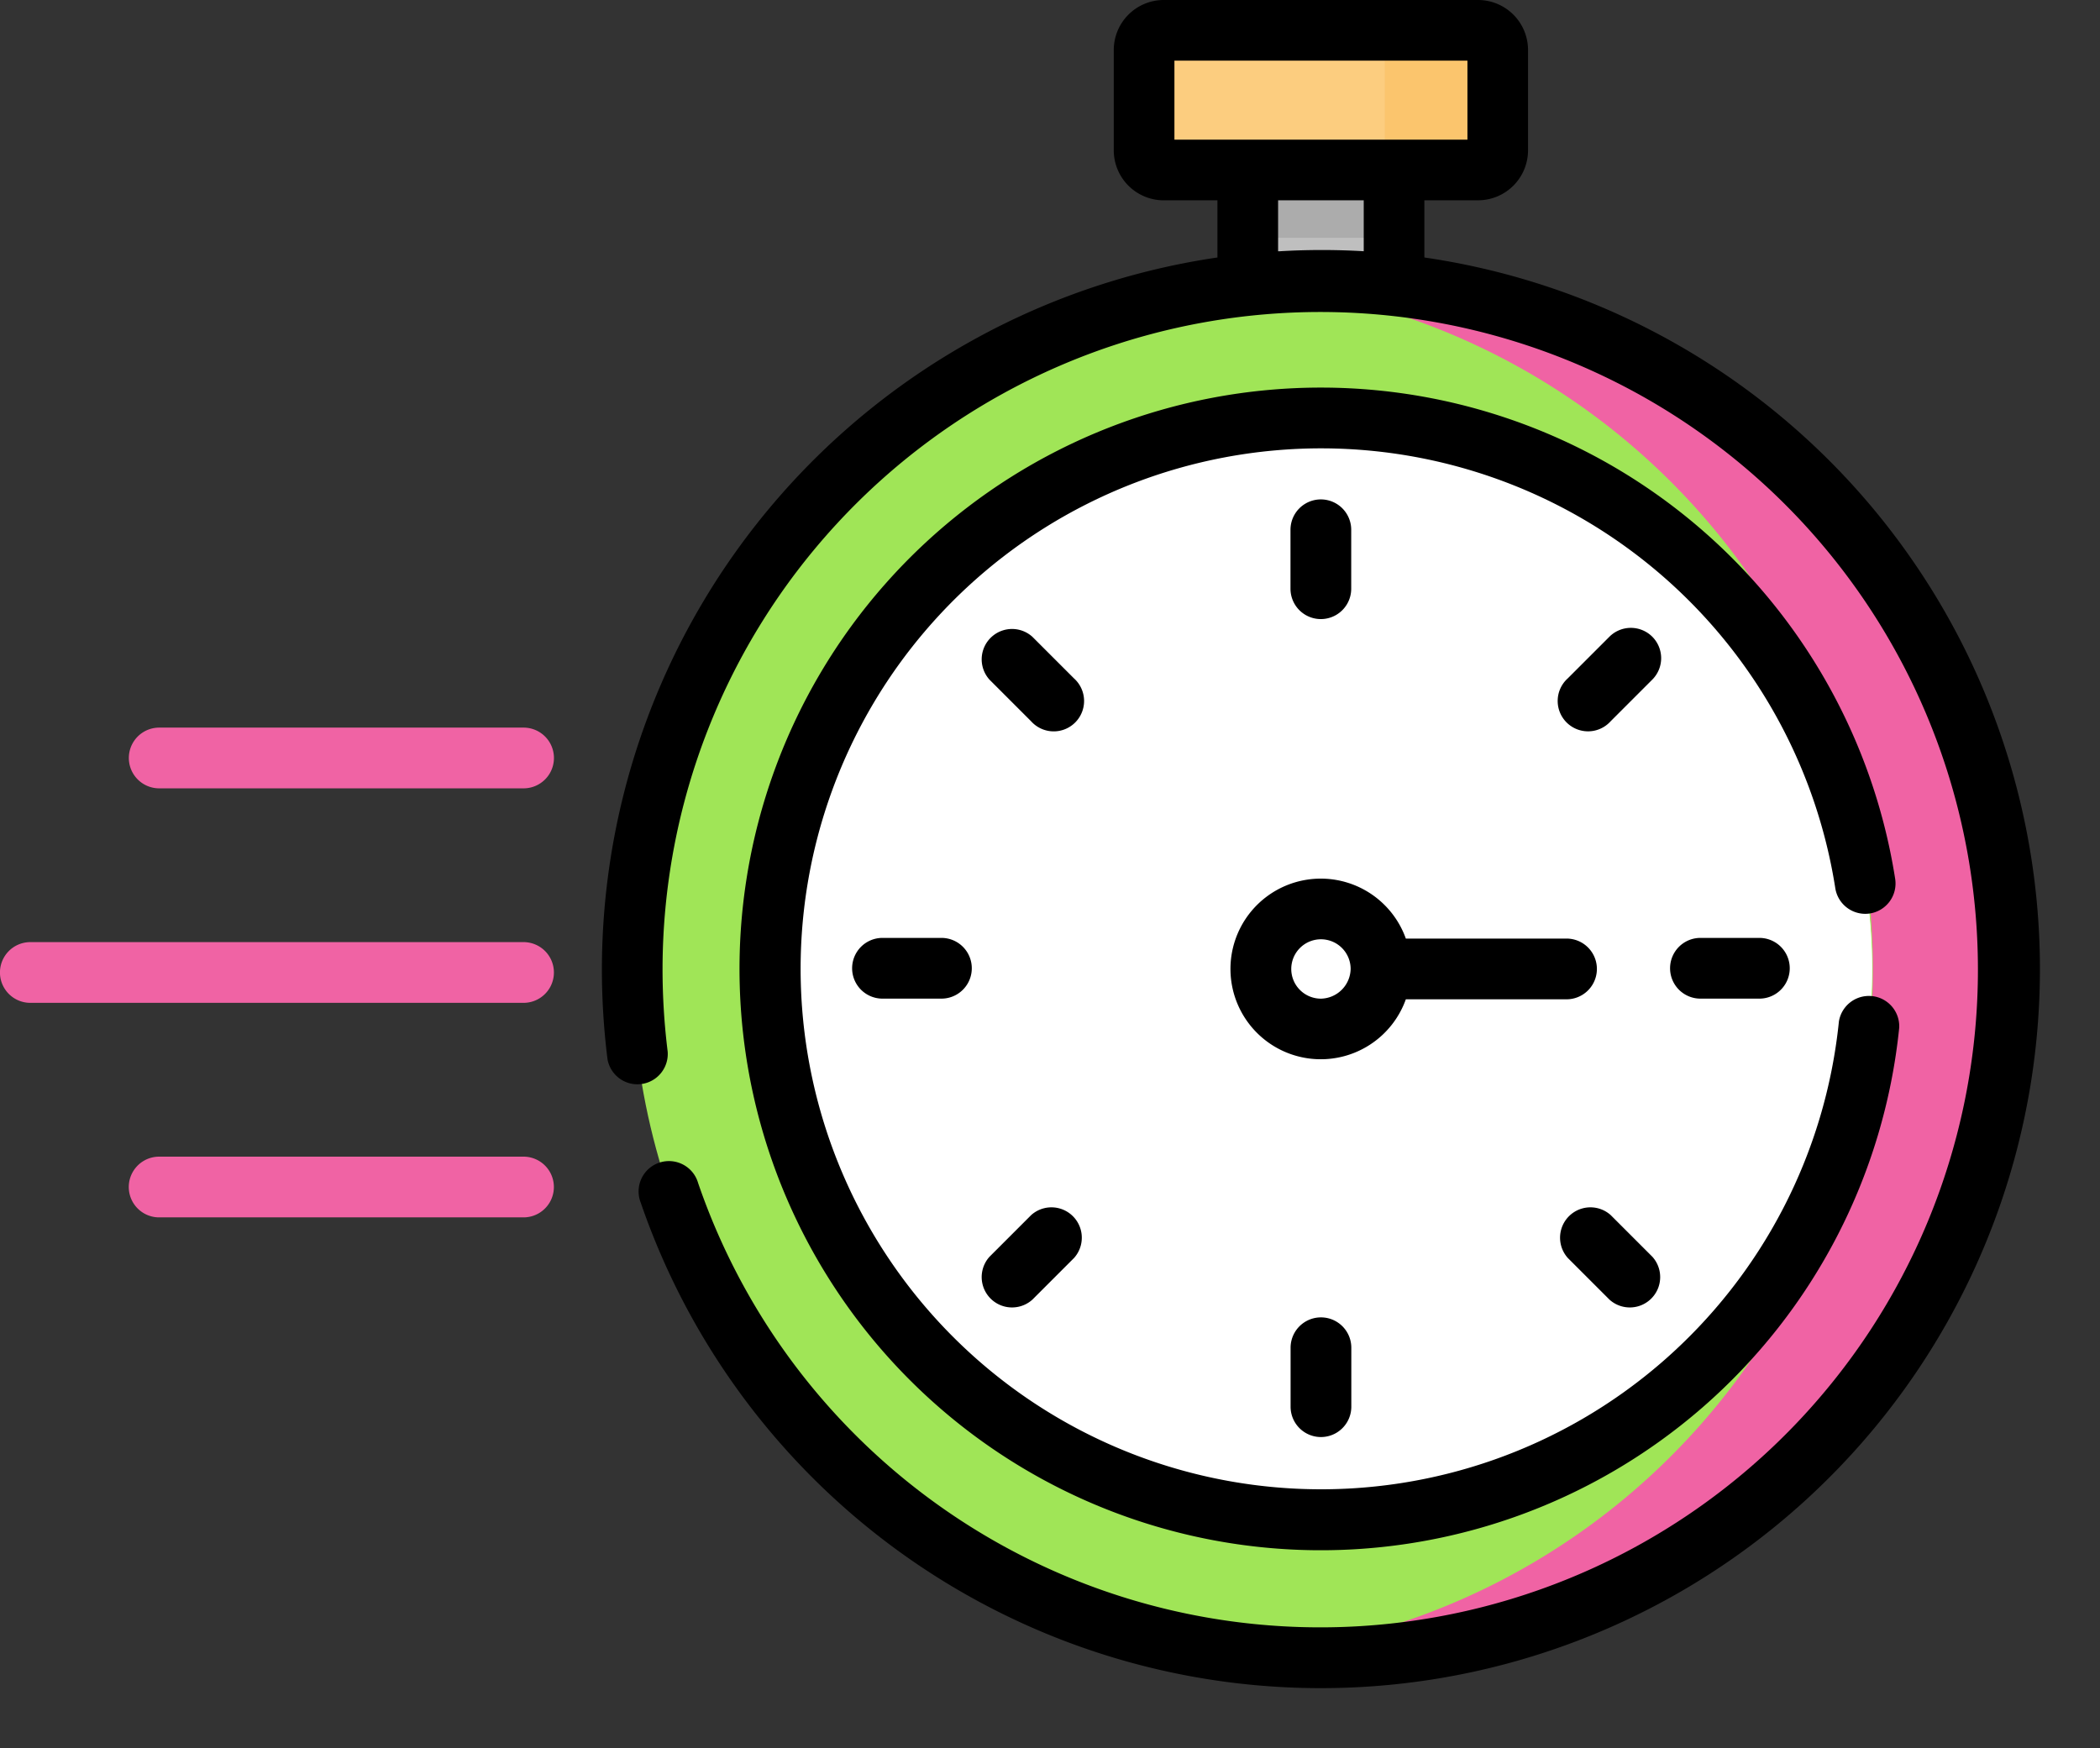 <svg xmlns="http://www.w3.org/2000/svg" width="62.244" height="51.822" viewBox="0 0 62.244 51.822">
  <rect x="0" y="0" width="62.244" height="51.822" fill="#333333" stroke="none"/>
  <g id="chronometer" transform="translate(0 -43.526)">
    <g id="Group_209" data-name="Group 209" transform="translate(16.044 44.425)">
      <path id="Path_368" data-name="Path 368" d="M309.26,85.579l-.6,2.008v3.719a20.563,20.563,0,0,1,4.335,0V87.587l-.474-2.008Z" transform="translate(-287.721 -81.439)" fill="#bfbfbf"/>
      <path id="Path_369" data-name="Path 369" d="M308.661,85.579H313v2.008h-4.335Z" transform="translate(-287.721 -81.439)" fill="#acacac"/>
      <path id="Path_370" data-name="Path 370" d="M292.911,55.166h-9.317a.582.582,0,0,1-.582-.582V51.608a.582.582,0,0,1,.582-.582h9.317a.582.582,0,0,1,.582.582v2.976A.582.582,0,0,1,292.911,55.166Z" transform="translate(-265.145 -51.026)" fill="#fccd7f"/>
      <circle id="Ellipse_49" data-name="Ellipse 49" cx="20.413" cy="20.413" r="20.413" transform="translate(2.695 7.41)" fill="#a0e557"/>
      <circle id="Ellipse_50" data-name="Ellipse 50" cx="16.337" cy="16.337" r="16.337" transform="translate(0 27.823) rotate(-45)" fill="#fff"/>
      <path id="Path_371" data-name="Path 371" d="M311.867,112.865q-1.026,0-2.026.1a20.414,20.414,0,0,1,0,40.626q1,.1,2.026.1a20.413,20.413,0,0,0,0-40.826Z" transform="translate(-288.759 -105.455)" fill="#f063a4"/>
      <path id="Path_372" data-name="Path 372" d="M323.418,151.73a16.318,16.318,0,0,0-13.578-4.652,16.328,16.328,0,0,1,0,32.407,16.331,16.331,0,0,0,13.578-27.755Z" transform="translate(-288.758 -135.459)" fill="#fff"/>
      <path id="Path_373" data-name="Path 373" d="M341.051,51.026h-3.346a.582.582,0,0,1,.582.582v2.976a.582.582,0,0,1-.582.582h3.346a.582.582,0,0,0,.582-.582V51.608A.582.582,0,0,0,341.051,51.026Z" transform="translate(-313.285 -51.026)" fill="#fbc56d"/>
      <path id="Path_374" data-name="Path 374" d="M313.686,271.938a1.779,1.779,0,1,1,1.779-1.779A1.8,1.8,0,0,1,313.686,271.938Z" transform="translate(-290.578 -242.337)" fill="#fff"/>
    </g>
    <g id="Group_210" data-name="Group 210" transform="translate(0 43.526)">
      <path id="Path_375" data-name="Path 375" d="M216.473,155.03a.9.9,0,0,0,.75-1.026,17.231,17.231,0,1,0,.12,4.409.9.9,0,0,0-1.788-.18,15.427,15.427,0,1,1-.107-3.953.9.9,0,0,0,1.026.75Z" transform="translate(-161.05 -127.954)"/>
      <path id="Path_376" data-name="Path 376" d="M321.048,169.721v-1.747a.9.9,0,1,0-1.8,0v1.747a.9.9,0,1,0,1.8,0Z" transform="translate(-280.998 -152.271)"/>
      <path id="Path_377" data-name="Path 377" d="M319.251,370.313v1.747a.9.9,0,0,0,1.8,0v-1.747a.9.9,0,1,0-1.8,0Z" transform="translate(-280.998 -330.365)"/>
      <path id="Path_378" data-name="Path 378" d="M414.03,275.534a.9.9,0,0,0,0,1.8h1.747a.9.9,0,0,0,0-1.8Z" transform="translate(-363.629 -247.734)"/>
      <path id="Path_379" data-name="Path 379" d="M211.691,275.534a.9.9,0,1,0,0,1.8h1.747a.9.9,0,1,0,0-1.8Z" transform="translate(-185.534 -247.734)"/>
      <path id="Path_380" data-name="Path 380" d="M387.132,344.686a.9.9,0,0,0,1.271-1.271l-1.235-1.235a.9.9,0,0,0-1.271,1.271Z" transform="translate(-339.426 -306.163)"/>
      <path id="Path_381" data-name="Path 381" d="M245.328,200.341l-1.235-1.235a.9.9,0,0,0-1.271,1.271l1.235,1.235a.9.9,0,1,0,1.271-1.271Z" transform="translate(-213.494 -180.232)"/>
      <path id="Path_382" data-name="Path 382" d="M244.056,342.181l-1.235,1.235a.9.9,0,0,0,1.271,1.271l1.235-1.235a.9.9,0,0,0-1.271-1.271Z" transform="translate(-213.493 -306.164)"/>
      <path id="Path_383" data-name="Path 383" d="M388.4,199.105a.9.9,0,0,0-1.271,0l-1.235,1.235a.9.9,0,1,0,1.271,1.271l1.235-1.235A.9.9,0,0,0,388.4,199.105Z" transform="translate(-339.426 -180.232)"/>
      <path id="Path_384" data-name="Path 384" d="M173.268,51.157V49.463h1.592a1.483,1.483,0,0,0,1.481-1.481V45.007a1.483,1.483,0,0,0-1.481-1.481h-9.317a1.483,1.483,0,0,0-1.481,1.481v2.976a1.483,1.483,0,0,0,1.481,1.481h1.592v1.694a21.344,21.344,0,0,0-18.245,21.09,21.608,21.608,0,0,0,.166,2.672.9.9,0,0,0,1.784-.223,19.773,19.773,0,0,1-.152-2.449,19.494,19.494,0,1,1,1.055,6.346.9.9,0,1,0-1.7.584,21.314,21.314,0,1,0,23.226-28.02Zm-7.408-5.834h8.685v2.343h-8.685Zm3.073,5.65v-1.51h2.538v1.51a21.2,21.2,0,0,0-2.483,0Z" transform="translate(-131.05 -43.526)"/>
      <path id="Path_385" data-name="Path 385" d="M309.6,264.457h4.763a.9.9,0,1,0,0-1.8H309.6a2.677,2.677,0,1,0,0,1.8Zm-2.516-.019a.88.88,0,1,1,.88-.88A.9.9,0,0,1,307.083,264.438Z" transform="translate(-267.931 -234.837)"/>
      <path id="Path_386" data-name="Path 386" d="M15.518,276.565l-14.619,0h0a.9.9,0,0,0,0,1.8l14.619,0h0a.9.9,0,0,0,0-1.8Z" transform="translate(0 -248.64)" fill="#f063a4"/>
      <path id="Path_387" data-name="Path 387" d="M43.593,223.5h-10.8a.9.9,0,0,0,0,1.8h10.8a.9.9,0,0,0,0-1.8Z" transform="translate(-28.074 -201.933)" fill="#f063a4"/>
      <path id="Path_388" data-name="Path 388" d="M43.577,329.639h-10.8a.9.9,0,0,0,0,1.8h10.8a.9.9,0,0,0,0-1.8Z" transform="translate(-28.06 -295.355)" fill="#f063a4"/>
    </g>
  </g>
</svg>
